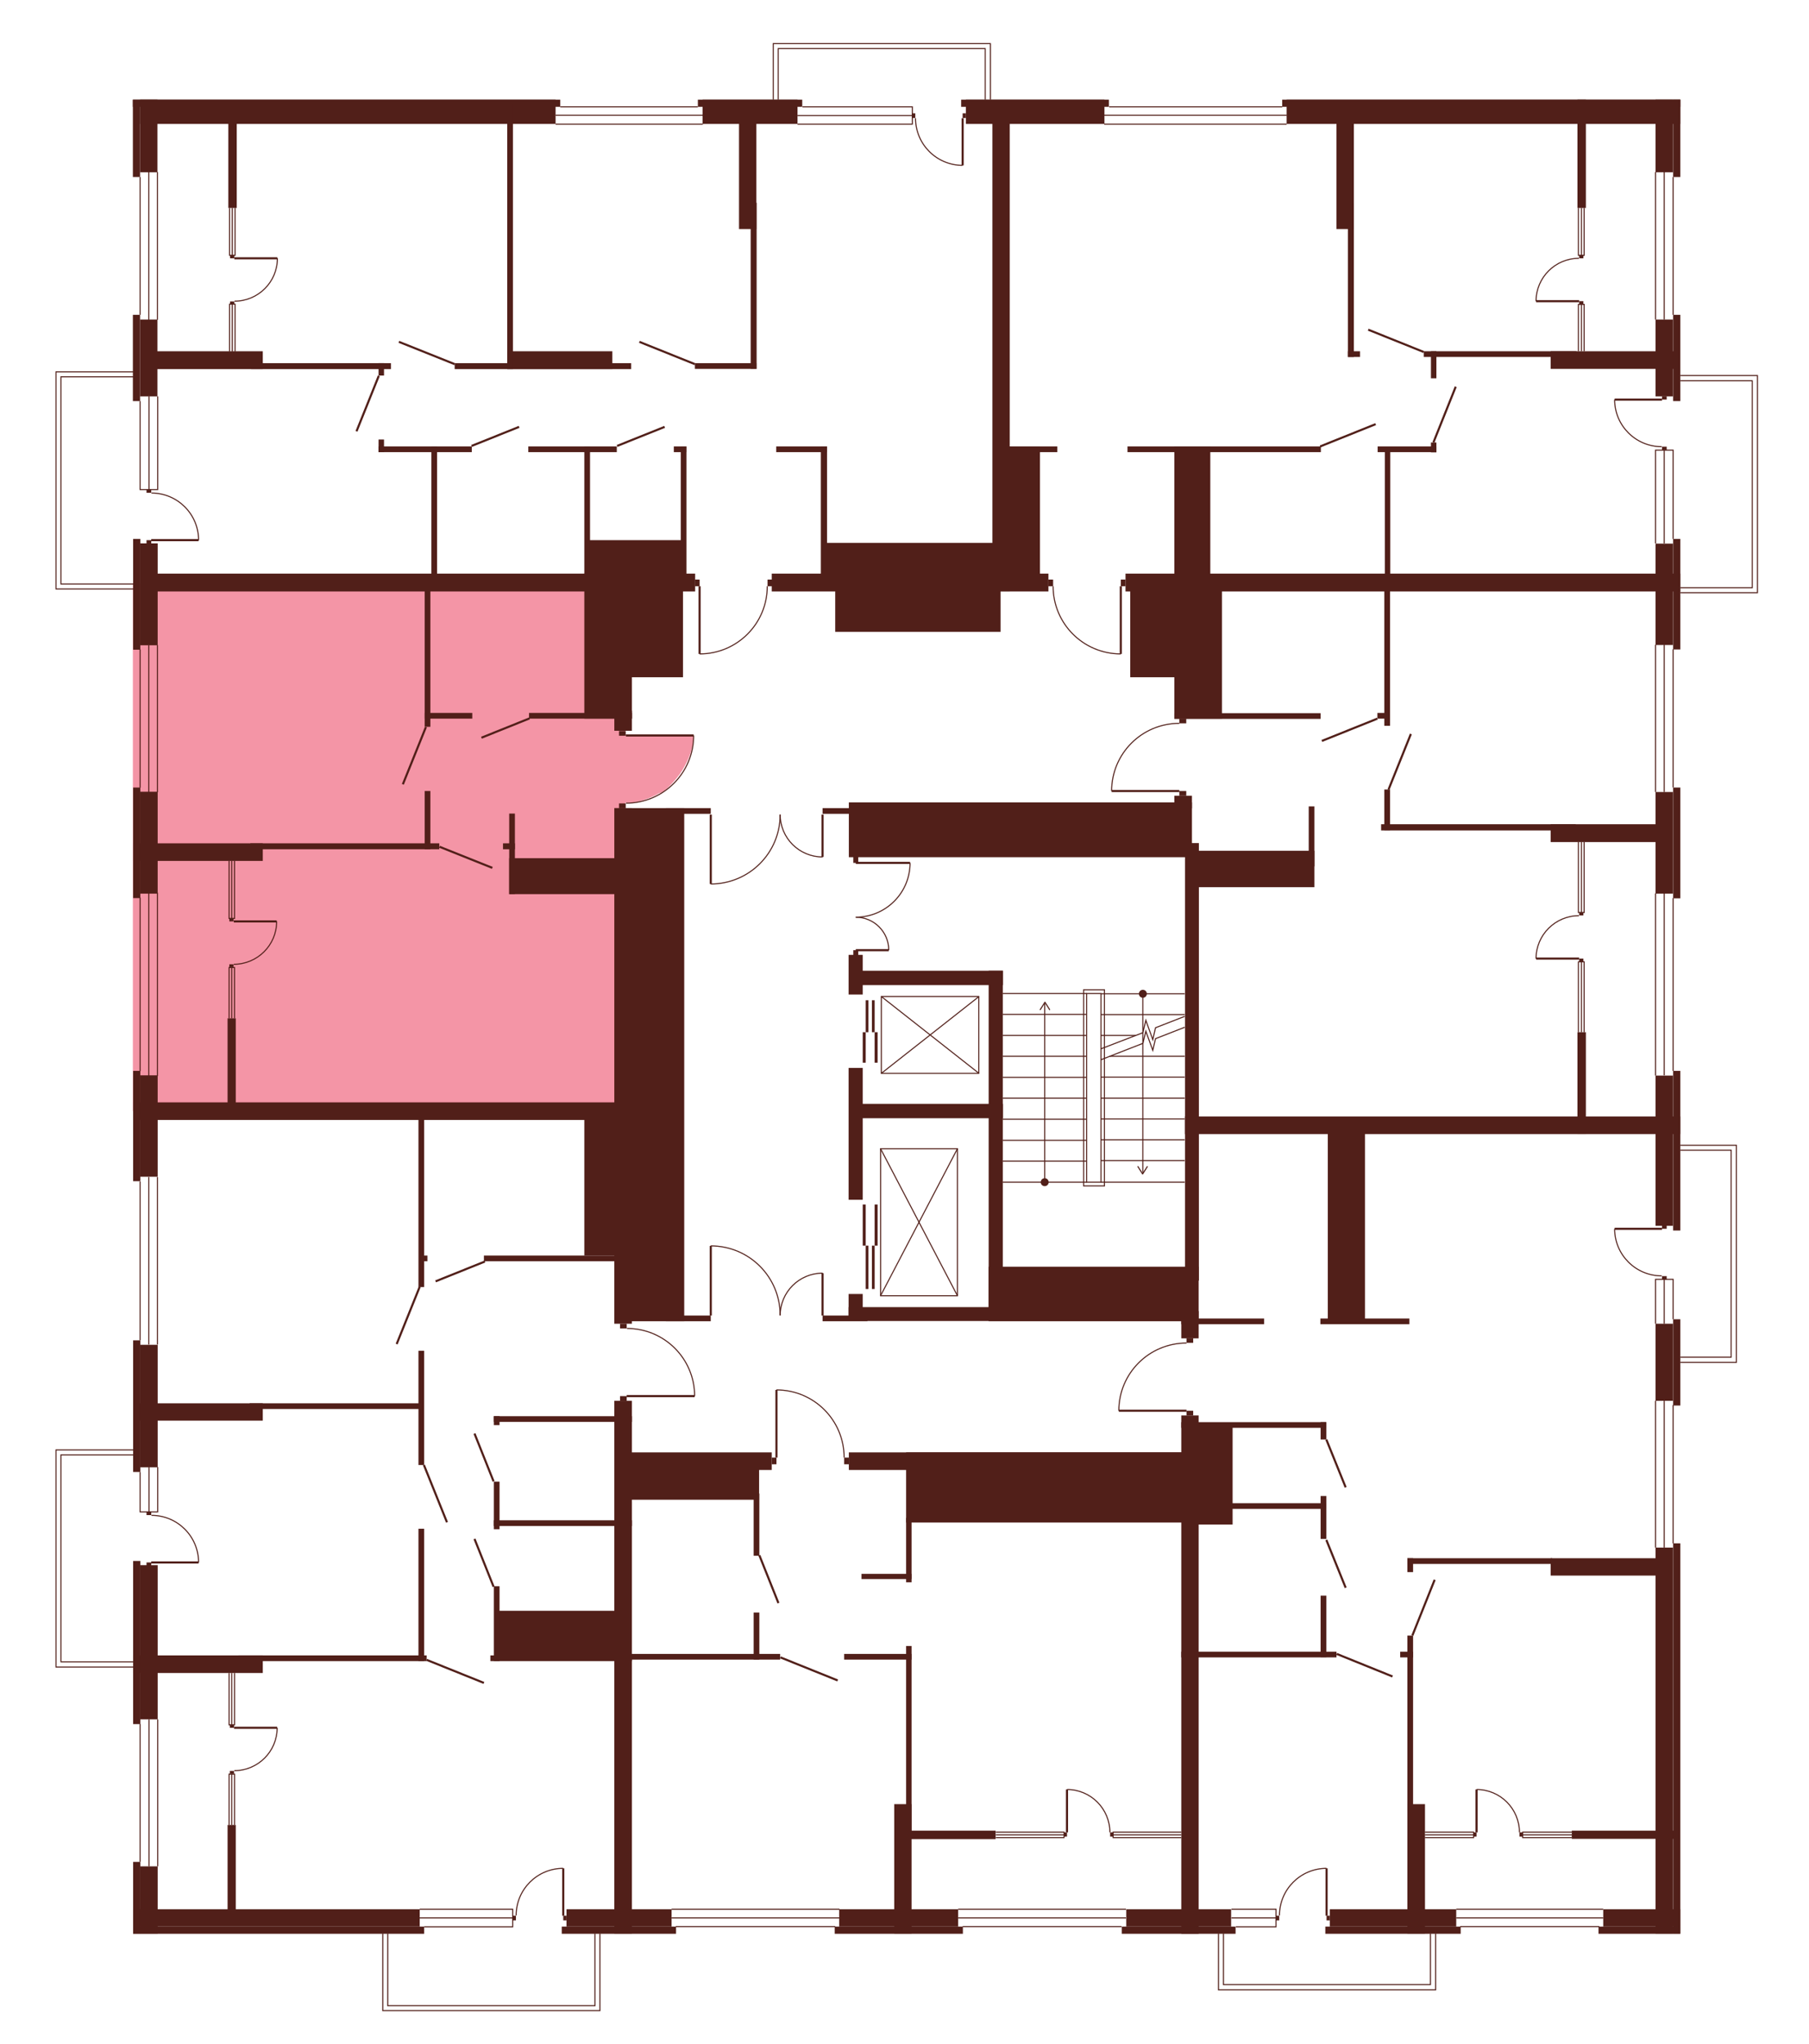 <?xml version="1.0" encoding="utf-8"?>
<!-- Generator: Adobe Illustrator 27.9.0, SVG Export Plug-In . SVG Version: 6.00 Build 0)  -->
<svg version="1.1" xmlns="http://www.w3.org/2000/svg" xmlns:xlink="http://www.w3.org/1999/xlink" x="0px" y="0px"
	 viewBox="0 0 729.7 824.7" style="enable-background:new 0 0 729.7 824.7;" xml:space="preserve">
<style type="text/css">
	.st0{display:none;fill:#F495A6;}
	.st1{fill:#F495A6;}
	.st2{fill:none;stroke:#511F19;stroke-width:0.85;stroke-miterlimit:10;}
	.st3{fill:none;stroke:#511F19;stroke-width:0.425;stroke-miterlimit:10;}
	.st4{fill:#511F19;}
</style>
<g id="Layer_4">
	<path id="_x33_А6" class="st0" d="M271.7,235.3H53.6V40.2h349.8v193.6h-92.1l-1.9,2.5l-0.1,2.1c0,0,0,5.5-4.3,12.7
		c-4.3,7.2-10.3,9.3-10.3,9.3s-4.1,3-12.7,3.1v-26.8v-3.3L271.7,235.3z"/>
	<path id="_x32_A6" class="st0" d="M404.1,235.9l-0.7-195.7h274.4V235H455.6l-3.7-1.5l-0.1,5.3l0.1,24.8c0,0-6.5-0.1-10.3-2
		c0,0-5.9-2.7-7.6-4.7c0,0-3.5-3.3-4.5-4.7s-2.8-4.8-2.8-4.8s-2.9-8.1-2.2-11.1L404.1,235.9z"/>
	<path id="_x31_А6" class="st0" d="M475.4,291.5l-1.9-55.9h204.1v218.7H481.5v-111h-5.7l-0.4-24.5h-27.3c0,0-0.8-7.9,5.3-16.2
		s12.6-9.4,12.6-9.4S472.4,291.2,475.4,291.5z"/>
	<path id="_x32_Б6" class="st0" d="M478.4,541.4l0-30.2h2.4v-56.9h197V780H480V572.8h-1.7v-4H451c0,0,0-9.1,5.4-16.4
		c5.3-7.3,11.2-8.5,11.2-8.5S474.3,541.1,478.4,541.4z"/>
	<path id="_x31_Б6" class="st0" d="M340.3,587.7l138.1-1.8V780H251.3V585.8l61.2,1.9l0.4-27.3c0,0,7.8,0,14.6,4.2s9.2,9.9,9.2,9.9
		S338.9,575.3,340.3,587.7z"/>
	<path id="_x32_В6" class="st0" d="M252.6,562.9l2.2,217.1H53.6V448.2h201.2l-2.2,87.4c0,0,10.4-0.6,18.4,7.2
		c8,7.8,8.1,14.6,8.1,14.6l0.7,5.5H252.6z"/>
	<path id="_x31_В6" class="st1" d="M252.2,323.8l-0.1,124.4H53.6V235.3h197.2l1.4,61.1h27.3c0,0,1.3,6.2-5.3,15.9
		c0,0-5.5,7.4-8.4,7.7C265.9,320.1,258.1,324.4,252.2,323.8z"/>
	<polygon class="st0" points="56.6,237.6 22.8,237.6 22.8,150 58.4,150 	"/>
	<polygon class="st0" points="311.7,43.1 311.7,17.5 399.3,17.5 399.3,45.1 	"/>
	<polygon class="st0" points="670.1,151.5 708.9,151.5 708.9,239.1 666.2,238.8 	"/>
	<polygon class="st0" points="661.3,462 700,462 700,549.6 657.3,549.3 	"/>
	<polygon class="st0" points="579.3,774.7 579.3,802.7 491.7,802.7 491.7,772.7 	"/>
	<polygon class="st0" points="242,779 242,811.5 154.4,811.5 154.4,777.3 	"/>
	<polygon class="st0" points="55,672.5 22.6,672.5 22.6,584.9 59,584.9 	"/>
</g>
<g id="СТЕНЫ">
	<g>
		<g>
			<line class="st2" x1="345.2" y1="348.1" x2="367.1" y2="348.1"/>
			<path class="st3" d="M367.1,348.1c0,12.1-9.8,21.9-21.9,21.9"/>
		</g>
		<g>
			<line class="st2" x1="345.2" y1="383.3" x2="358.5" y2="383.3"/>
			<path class="st3" d="M358.5,383.3c0-7.4-6-13.3-13.3-13.3"/>
		</g>
	</g>
	<rect x="344.2" y="383.3" class="st4" width="2" height="2.6"/>
	<rect x="344.2" y="345.5" class="st4" width="2" height="2.6"/>
	<g>
		<line class="st3" x1="438.3" y1="400.8" x2="404.5" y2="400.8"/>
		<line class="st3" x1="438.3" y1="468.4" x2="404.5" y2="468.4"/>
		<line class="st3" x1="438.3" y1="476.9" x2="404.5" y2="476.9"/>
		<line class="st3" x1="438.3" y1="460" x2="404.5" y2="460"/>
		<line class="st3" x1="438.3" y1="451.5" x2="404.5" y2="451.5"/>
		<line class="st3" x1="438.3" y1="443" x2="404.5" y2="443"/>
		<line class="st3" x1="438.3" y1="434.6" x2="404.5" y2="434.6"/>
		<line class="st3" x1="438.3" y1="426.1" x2="404.5" y2="426.1"/>
		<line class="st3" x1="438.3" y1="417.7" x2="404.5" y2="417.7"/>
		<line class="st3" x1="438.3" y1="409.2" x2="404.5" y2="409.2"/>
		<g>
			<g>
				<line class="st3" x1="421.4" y1="476.9" x2="421.4" y2="404.7"/>
				<g>
					<path class="st4" d="M423,476.9c0,0.9-0.7,1.6-1.6,1.6s-1.6-0.7-1.6-1.6c0-0.9,0.7-1.6,1.6-1.6S423,476,423,476.9z"/>
				</g>
				<g>
					<path class="st4" d="M423.5,407.5c-0.1,0.1-0.2,0-0.3-0.1l-1.7-2.7l-1.7,2.7c-0.1,0.1-0.2,0.1-0.3,0.1
						c-0.1-0.1-0.1-0.2-0.1-0.3l1.9-3c0-0.1,0.1-0.1,0.2-0.1c0.1,0,0.1,0,0.2,0.1l1.9,3c0,0,0,0.1,0,0.1
						C423.5,407.4,423.5,407.5,423.5,407.5z"/>
				</g>
			</g>
		</g>
	</g>
	<polyline class="st3" points="477.9,414.4 466.1,419 465,423.7 462.2,416 461,420.9 444.1,427.5 	"/>
	<polyline class="st3" points="477.9,410 466.1,414.6 465,419.4 462.2,411.6 461,416.6 444.1,423.1 	"/>
	<line class="st3" x1="444.1" y1="468.2" x2="477.9" y2="468.2"/>
	<line class="st3" x1="444.1" y1="476.9" x2="477.9" y2="476.9"/>
	<line class="st3" x1="477.9" y1="459.8" x2="444.1" y2="459.8"/>
	<line class="st3" x1="477.9" y1="451.4" x2="444.1" y2="451.4"/>
	<line class="st3" x1="477.9" y1="443" x2="444.1" y2="443"/>
	<line class="st3" x1="477.9" y1="434.5" x2="444.1" y2="434.5"/>
	<line class="st3" x1="477.9" y1="400.9" x2="444.1" y2="400.9"/>
	<line class="st3" x1="477.9" y1="409.3" x2="444.1" y2="409.3"/>
	<line class="st3" x1="477.9" y1="426.1" x2="447.6" y2="426.1"/>
	<line class="st3" x1="458.1" y1="417.7" x2="444.1" y2="417.7"/>
	<g>
		<g>
			<line class="st3" x1="461" y1="400.9" x2="461" y2="473.2"/>
			<g>
				<path class="st4" d="M459.4,400.9c0-0.9,0.7-1.6,1.6-1.6c0.9,0,1.6,0.7,1.6,1.6c0,0.9-0.7,1.6-1.6,1.6
					C460.1,402.5,459.4,401.8,459.4,400.9z"/>
			</g>
			<g>
				<path class="st4" d="M458.9,470.4c0.1-0.1,0.2,0,0.3,0.1l1.7,2.7l1.7-2.7c0.1-0.1,0.2-0.1,0.3-0.1c0.1,0.1,0.1,0.2,0.1,0.3
					l-1.9,3c0,0.1-0.1,0.1-0.2,0.1c-0.1,0-0.1,0-0.2-0.1l-1.9-3c0,0,0-0.1,0-0.1C458.9,470.5,458.9,470.4,458.9,470.4z"/>
			</g>
		</g>
	</g>
	<g>
		<rect x="355.2" y="463.4" class="st3" width="31" height="59.3"/>
		<line class="st3" x1="355.2" y1="463.4" x2="386.2" y2="522.7"/>
		<line class="st3" x1="386.2" y1="463.4" x2="355.2" y2="522.7"/>
	</g>
	<g>
		<rect x="355.5" y="402" class="st3" width="39.3" height="31"/>
		<line class="st3" x1="355.5" y1="433" x2="394.9" y2="402"/>
		<line class="st3" x1="355.5" y1="402" x2="394.9" y2="433"/>
	</g>
	<g>
		<rect x="348" y="416.4" class="st4" width="1.2" height="12.3"/>
		<rect x="349.2" y="403.5" class="st4" width="1.1" height="12.9"/>
		<rect x="352.8" y="416.4" class="st4" width="1.2" height="12.3"/>
		<rect x="351.7" y="403.5" class="st4" width="1.1" height="12.9"/>
	</g>
	<g>
		<rect x="348" y="485.9" class="st4" width="1.2" height="16.6"/>
		<rect x="349.2" y="502.5" class="st4" width="1.1" height="17.5"/>
		<rect x="352.8" y="485.9" class="st4" width="1.2" height="16.6"/>
		<rect x="351.7" y="502.5" class="st4" width="1.1" height="17.5"/>
	</g>
	<rect x="438.3" y="400.8" class="st3" width="5.8" height="76.1"/>
	<rect x="437.1" y="399.3" class="st3" width="8.4" height="79.1"/>
	<rect x="56.5" y="40.2" class="st4" width="167.6" height="9.8"/>
	<rect x="283.4" y="40.2" class="st4" width="38.3" height="9.8"/>
	<rect x="389.6" y="40.2" class="st4" width="55.9" height="9.8"/>
	<rect x="519" y="40.2" class="st4" width="158.8" height="9.8"/>
	<rect x="56.5" y="40.2" class="st4" width="7" height="29.3"/>
	<rect x="53.6" y="40.2" class="st4" width="2.9" height="31.2"/>
	<rect x="56.5" y="128.9" class="st4" width="7" height="31"/>
	<rect x="53.6" y="127" class="st4" width="2.9" height="34.8"/>
	<rect x="667.8" y="40.2" class="st4" width="7" height="29.3"/>
	<rect x="674.9" y="40.2" class="st4" width="2.9" height="31.2"/>
	<rect x="667.8" y="128.9" class="st4" width="7" height="31"/>
	<rect x="674.9" y="127" class="st4" width="2.9" height="34.8"/>
	<rect x="667.8" y="219.3" class="st4" width="7" height="40.9"/>
	<rect x="674.9" y="217.4" class="st4" width="2.9" height="44.6"/>
	<rect x="667.8" y="433.9" class="st4" width="7" height="60.6"/>
	<rect x="674.9" y="432" class="st4" width="2.9" height="64.4"/>
	<rect x="667.8" y="534" class="st4" width="7" height="31.1"/>
	<rect x="674.9" y="532.2" class="st4" width="2.9" height="34.8"/>
	<rect x="667.8" y="624.3" class="st4" width="7" height="155.7"/>
	<rect x="674.9" y="622.6" class="st4" width="2.9" height="157.4"/>
	<rect x="667.8" y="319.5" class="st4" width="7" height="41"/>
	<rect x="674.9" y="317.7" class="st4" width="2.9" height="44.7"/>
	<rect x="53.6" y="40.2" class="st4" width="172.4" height="2.9"/>
	<rect x="281.5" y="40.2" class="st4" width="42.1" height="2.9"/>
	<rect x="387.7" y="40.2" class="st4" width="59.6" height="2.9"/>
	<rect x="517.2" y="40.2" class="st4" width="160.6" height="2.9"/>
	<rect x="646.7" y="770.2" class="st4" width="31.1" height="7"/>
	<rect x="536.4" y="770.2" class="st4" width="51" height="7"/>
	<rect x="644.8" y="777.2" class="st4" width="33" height="2.9"/>
	<rect x="534.6" y="777.2" class="st4" width="54.6" height="2.9"/>
	<rect x="454.3" y="770.2" class="st4" width="42.3" height="7"/>
	<rect x="452.5" y="777.2" class="st4" width="45.9" height="2.9"/>
	<rect x="338.5" y="770.2" class="st4" width="48" height="7"/>
	<rect x="336.7" y="777.2" class="st4" width="51.7" height="2.9"/>
	<rect x="228.5" y="770.2" class="st4" width="42.4" height="7"/>
	<rect x="226.6" y="777.2" class="st4" width="46.1" height="2.9"/>
	<rect x="53.7" y="770.2" class="st4" width="115.6" height="7"/>
	<rect x="53.7" y="777.2" class="st4" width="117.4" height="2.9"/>
	<rect x="56.5" y="752.9" class="st4" width="7.1" height="27.1"/>
	<rect x="53.7" y="751.1" class="st4" width="2.9" height="28.9"/>
	<rect x="56.5" y="631.4" class="st4" width="7.1" height="62.2"/>
	<rect x="53.7" y="629.7" class="st4" width="2.9" height="65.8"/>
	<rect x="56.5" y="433.8" class="st4" width="7.1" height="40.9"/>
	<rect x="53.7" y="432" class="st4" width="2.9" height="44.5"/>
	<rect x="56.5" y="319.4" class="st4" width="7.1" height="41.1"/>
	<rect x="53.7" y="317.7" class="st4" width="2.9" height="44.6"/>
	<rect x="56.5" y="219.2" class="st4" width="7.1" height="41.1"/>
	<rect x="53.7" y="217.4" class="st4" width="2.9" height="44.7"/>
	<rect x="56.5" y="542.5" class="st4" width="7.1" height="49.4"/>
	<rect x="53.7" y="540.7" class="st4" width="2.9" height="53.1"/>
	<rect x="59.8" y="141.7" class="st4" width="46.2" height="7.2"/>
	<rect x="59.8" y="231.4" class="st4" width="220.6" height="7.2"/>
	<rect x="311.3" y="231.4" class="st4" width="111.6" height="7.2"/>
	<rect x="454" y="231.4" class="st4" width="223.8" height="7.2"/>
	<rect x="101.3" y="146.5" class="st4" width="56.4" height="2.4"/>
	<rect x="183.4" y="146.5" class="st4" width="71.2" height="2.4"/>
	<rect x="204.6" y="141.7" class="st4" width="42.4" height="7.2"/>
	<rect x="204.6" y="41.7" class="st4" width="2.3" height="107.2"/>
	<rect x="298.1" y="47.7" class="st4" width="7" height="44.7"/>
	<rect x="400.3" y="47.7" class="st4" width="7" height="190.8"/>
	<rect x="302.8" y="81.8" class="st4" width="2.4" height="67"/>
	<rect x="539.1" y="47.7" class="st4" width="7" height="44.7"/>
	<rect x="543.7" y="81.8" class="st4" width="2.4" height="62.2"/>
	<rect x="280.3" y="146.5" class="st4" width="24.8" height="2.3"/>
	<rect x="543.7" y="141.7" class="st4" width="4.9" height="2.3"/>
	<rect x="574.3" y="141.7" class="st4" width="61.6" height="2.3"/>
	<rect x="577.2" y="141.7" class="st4" width="2.2" height="10.9"/>
	<rect x="625.5" y="141.7" class="st4" width="50" height="7.1"/>
	<rect x="636.3" y="40.2" class="st4" width="3.4" height="43.7"/>
	<rect x="152.7" y="146.5" class="st4" width="2.2" height="5"/>
	<rect x="274.6" y="180.1" class="st4" width="2.3" height="53.1"/>
	<rect x="174" y="180.1" class="st4" width="2.3" height="53.1"/>
	<rect x="171.3" y="231.5" class="st4" width="2.3" height="61.7"/>
	<rect x="171.3" y="319.1" class="st4" width="2.3" height="23.5"/>
	<rect x="91.8" y="410.8" class="st4" width="3.3" height="34.7"/>
	<rect x="91.8" y="736.2" class="st4" width="3.3" height="34.7"/>
	<rect x="168.8" y="450.3" class="st4" width="2.3" height="68.9"/>
	<rect x="168.8" y="544.9" class="st4" width="2.3" height="46.1"/>
	<rect x="168.8" y="616.7" class="st4" width="2.3" height="53.4"/>
	<rect x="205.4" y="328.2" class="st4" width="2.3" height="32.5"/>
	<rect x="235.7" y="180.1" class="st4" width="2.3" height="53.1"/>
	<rect x="331.1" y="180.1" class="st4" width="2.5" height="53.1"/>
	<rect x="152.7" y="177.3" class="st4" width="2.2" height="5.1"/>
	<rect x="152.7" y="180.1" class="st4" width="37.6" height="2.3"/>
	<rect x="213.1" y="180.1" class="st4" width="35.7" height="2.3"/>
	<rect x="271.8" y="180.1" class="st4" width="5" height="2.3"/>
	<rect x="236.8" y="217.9" class="st4" width="38.9" height="16.8"/>
	<rect x="313.1" y="180.1" class="st4" width="20.5" height="2.3"/>
	<rect x="406" y="180.1" class="st4" width="20.5" height="2.3"/>
	<rect x="454.8" y="180.1" class="st4" width="78" height="2.3"/>
	<rect x="555.7" y="180.1" class="st4" width="23.7" height="2.3"/>
	<rect x="332.3" y="219" class="st4" width="71.5" height="15.3"/>
	<rect x="403.7" y="180.1" class="st4" width="15.8" height="54.9"/>
	<rect x="473.7" y="180.1" class="st4" width="14.5" height="54.9"/>
	<rect x="577.2" y="178.5" class="st4" width="2.2" height="4"/>
	<rect x="558.6" y="182" class="st4" width="2.2" height="52.6"/>
	<rect x="171.3" y="287.6" class="st4" width="19.2" height="2.3"/>
	<rect x="213.4" y="287.6" class="st4" width="41.5" height="2.3"/>
	<rect x="235.7" y="231.4" class="st4" width="19.2" height="58.5"/>
	<rect x="254" y="237" class="st4" width="21.5" height="36.2"/>
	<rect x="455.9" y="237" class="st4" width="21.5" height="36.2"/>
	<rect x="336.9" y="236.7" class="st4" width="66.7" height="18.2"/>
	<rect x="473.7" y="237" class="st4" width="19.2" height="52.9"/>
	<rect x="473.7" y="287.7" class="st4" width="59" height="2.3"/>
	<rect x="558.4" y="237.7" class="st4" width="2.3" height="55.1"/>
	<rect x="558.4" y="318.5" class="st4" width="2.3" height="16.4"/>
	<rect x="527.9" y="325.3" class="st4" width="2.3" height="24.2"/>
	<rect x="342.3" y="385.2" class="st4" width="5.7" height="16"/>
	<rect x="342.3" y="527.3" class="st4" width="62.2" height="5.6"/>
	<rect x="342.3" y="522" class="st4" width="5.7" height="10.9"/>
	<rect x="342.3" y="430.8" class="st4" width="5.7" height="53.2"/>
	<rect x="398.8" y="391.6" class="st4" width="5.7" height="141.3"/>
	<rect x="344" y="391.6" class="st4" width="60.6" height="5.8"/>
	<rect x="344" y="445.3" class="st4" width="60.6" height="5.8"/>
	<rect x="555.6" y="287.6" class="st4" width="5" height="2.3"/>
	<rect x="557.1" y="332.5" class="st4" width="78.5" height="2.5"/>
	<rect x="625.5" y="332.5" class="st4" width="44.3" height="7.2"/>
	<rect x="101" y="340.2" class="st4" width="76.2" height="2.4"/>
	<rect x="202.9" y="340.2" class="st4" width="4.8" height="2.4"/>
	<rect x="205.4" y="346.2" class="st4" width="49.5" height="14.5"/>
	<rect x="53.7" y="340.2" class="st4" width="52.3" height="7.1"/>
	<rect x="247.8" y="286.7" class="st4" width="7.1" height="8.1"/>
	<rect x="247.8" y="326" class="st4" width="28.2" height="207"/>
	<rect x="247.8" y="326" class="st4" width="7.1" height="208"/>
	<rect x="247.8" y="565.1" class="st4" width="7.1" height="214.9"/>
	<rect x="268.6" y="530.7" class="st4" width="18.1" height="2.3"/>
	<rect x="252.6" y="590.7" class="st4" width="53.6" height="14.3"/>
	<rect x="253.7" y="585.9" class="st4" width="57.6" height="7.1"/>
	<rect x="342.4" y="585.9" class="st4" width="138.5" height="7.1"/>
	<rect x="331.8" y="530.7" class="st4" width="18.1" height="2.3"/>
	<rect x="476.5" y="531.9" class="st4" width="33.4" height="2.3"/>
	<rect x="476.5" y="573.7" class="st4" width="58.4" height="2.3"/>
	<rect x="476.5" y="606.4" class="st4" width="58.4" height="2.3"/>
	<rect x="567.7" y="628.6" class="st4" width="58.4" height="2.3"/>
	<rect x="476.5" y="666.3" class="st4" width="62.6" height="2.3"/>
	<rect x="564.8" y="666.3" class="st4" width="5.2" height="2.3"/>
	<rect x="532.6" y="531.9" class="st4" width="35.9" height="2.3"/>
	<rect x="268.6" y="326" class="st4" width="18.1" height="2.3"/>
	<rect x="331.8" y="326" class="st4" width="18.1" height="2.3"/>
	<rect x="342.4" y="323.7" class="st4" width="138.4" height="22.1"/>
	<rect x="473.7" y="321" class="st4" width="7.1" height="5.1"/>
	<rect x="478" y="340.1" class="st4" width="5.6" height="176.5"/>
	<rect x="481.1" y="343.2" class="st4" width="49.1" height="14.7"/>
	<rect x="398.8" y="511" class="st4" width="84.7" height="22"/>
	<rect x="476.5" y="528.9" class="st4" width="7" height="11"/>
	<rect x="476.5" y="571" class="st4" width="7" height="209.1"/>
	<rect x="535.6" y="453.3" class="st4" width="15" height="79.8"/>
	<rect x="478" y="450.4" class="st4" width="199.8" height="7.1"/>
	<rect x="636.3" y="416.4" class="st4" width="3.4" height="41"/>
	<rect x="53.7" y="444.7" class="st4" width="220.1" height="7.1"/>
	<rect x="169.5" y="506.5" class="st4" width="2.9" height="2.3"/>
	<rect x="199.2" y="571.3" class="st4" width="2.3" height="3.6"/>
	<rect x="199.2" y="597.7" class="st4" width="2.3" height="19.2"/>
	<rect x="199.2" y="639.9" class="st4" width="2.3" height="30.2"/>
	<rect x="100.7" y="566.1" class="st4" width="70.3" height="2.3"/>
	<rect x="195.2" y="506.5" class="st4" width="68.5" height="2.3"/>
	<rect x="199.2" y="571.3" class="st4" width="55.7" height="2.3"/>
	<rect x="199.2" y="613.3" class="st4" width="55.7" height="2.3"/>
	<rect x="197.8" y="667.8" class="st4" width="57.1" height="2.3"/>
	<rect x="235.7" y="449.5" class="st4" width="19.6" height="57"/>
	<rect x="55.9" y="566.1" class="st4" width="50.1" height="7"/>
	<rect x="96.2" y="667.8" class="st4" width="75.9" height="2.3"/>
	<rect x="53.7" y="667.8" class="st4" width="52.3" height="7.1"/>
	<rect x="200.4" y="649.8" class="st4" width="50.2" height="18.8"/>
	<rect x="365.5" y="585.9" class="st4" width="118.1" height="28.3"/>
	<rect x="304" y="602.5" class="st4" width="2.3" height="25.1"/>
	<rect x="304" y="650.5" class="st4" width="2.3" height="19"/>
	<rect x="252.6" y="667.2" class="st4" width="62.1" height="2.3"/>
	<rect x="340.5" y="667.2" class="st4" width="27.2" height="2.3"/>
	<rect x="347.5" y="634.9" class="st4" width="20.2" height="2.1"/>
	<rect x="365.5" y="612.3" class="st4" width="2.2" height="26"/>
	<rect x="365.5" y="664" class="st4" width="2.2" height="76.2"/>
	<rect x="360.7" y="727.8" class="st4" width="7" height="52.2"/>
	<rect x="360.9" y="738.5" class="st4" width="40.7" height="3.4"/>
	<rect x="532.7" y="573.7" class="st4" width="2.3" height="7"/>
	<rect x="532.7" y="603.5" class="st4" width="2.3" height="17.3"/>
	<rect x="567.7" y="628.6" class="st4" width="2.3" height="5.6"/>
	<rect x="567.7" y="659.8" class="st4" width="2.3" height="70.9"/>
	<rect x="532.7" y="643.7" class="st4" width="2.3" height="24.8"/>
	<rect x="481.6" y="574.5" class="st4" width="15.6" height="40.5"/>
	<rect x="567.7" y="727.8" class="st4" width="7.1" height="52.2"/>
	<rect x="625.5" y="628.6" class="st4" width="47.5" height="7"/>
	<rect x="634" y="738.5" class="st4" width="41.6" height="3.3"/>
	<line class="st3" x1="56.5" y1="127" x2="56.5" y2="71.4"/>
	<line class="st3" x1="63.5" y1="129" x2="63.5" y2="69.4"/>
	<line class="st3" x1="60" y1="129" x2="60" y2="69.4"/>
	<line class="st3" x1="56.5" y1="317.8" x2="56.5" y2="262"/>
	<line class="st3" x1="63.5" y1="319.6" x2="63.5" y2="260.2"/>
	<line class="st3" x1="60" y1="319.6" x2="60" y2="260.2"/>
	<line class="st3" x1="56.5" y1="432.1" x2="56.5" y2="362.1"/>
	<line class="st3" x1="63.5" y1="434.1" x2="63.5" y2="360.1"/>
	<line class="st3" x1="60" y1="434.1" x2="60" y2="360.1"/>
	<line class="st3" x1="56.5" y1="540.7" x2="56.5" y2="476.6"/>
	<line class="st3" x1="63.5" y1="542.4" x2="63.5" y2="474.8"/>
	<line class="st3" x1="60" y1="542.4" x2="60" y2="474.8"/>
	<polyline class="st3" points="56.5,161.8 56.5,197.5 63.6,197.5 63.6,159.9 	"/>
	<line class="st3" x1="60.1" y1="197.5" x2="60.1" y2="159.9"/>
	<polyline class="st3" points="92.6,83.9 92.6,103 94.8,103 94.8,83.9 	"/>
	<line class="st3" x1="93.7" y1="103" x2="93.7" y2="83.9"/>
	<polyline class="st3" points="92.6,141.8 92.6,122.7 94.8,122.7 94.8,141.8 	"/>
	<line class="st3" x1="93.7" y1="122.7" x2="93.7" y2="141.8"/>
	<polyline class="st3" points="92.4,347.3 92.4,370.5 94.6,370.5 94.6,347.3 	"/>
	<line class="st3" x1="93.5" y1="370.5" x2="93.5" y2="347.3"/>
	<polyline class="st3" points="92.4,410.8 92.4,390.3 94.6,390.3 94.6,410.8 	"/>
	<line class="st3" x1="93.5" y1="390.3" x2="93.5" y2="410.8"/>
	<polyline class="st3" points="92.4,674.9 92.4,695.8 94.6,695.8 94.6,674.9 	"/>
	<line class="st3" x1="93.5" y1="695.8" x2="93.5" y2="674.9"/>
	<polyline class="st3" points="92.4,736.2 92.4,715.7 94.6,715.7 94.6,736.2 	"/>
	<line class="st3" x1="93.5" y1="715.7" x2="93.5" y2="736.2"/>
	<polyline class="st3" points="636.7,339.6 636.7,368.1 639,368.1 639,339.6 	"/>
	<line class="st3" x1="637.9" y1="368.1" x2="637.9" y2="339.6"/>
	<polyline class="st3" points="636.7,416.4 636.7,388 639,388 639,416.4 	"/>
	<line class="st3" x1="637.9" y1="388" x2="637.9" y2="416.4"/>
	<polyline class="st3" points="636.7,83.9 636.7,103 639,103 639,83.9 	"/>
	<line class="st3" x1="637.9" y1="103" x2="637.9" y2="83.9"/>
	<polyline class="st3" points="636.7,141.7 636.7,122.8 639,122.8 639,141.7 	"/>
	<line class="st3" x1="637.9" y1="122.8" x2="637.9" y2="141.7"/>
	<polyline class="st3" points="401.7,741.3 429.2,741.3 429.2,739.1 401.7,739.1 	"/>
	<line class="st3" x1="429.2" y1="740.2" x2="401.7" y2="740.2"/>
	<polyline class="st3" points="476.5,741.3 449,741.3 449,739.1 476.5,739.1 	"/>
	<line class="st3" x1="449" y1="740.2" x2="476.5" y2="740.2"/>
	<polyline class="st3" points="574.8,741.3 594.4,741.3 594.4,739.1 574.8,739.1 	"/>
	<line class="st3" x1="594.4" y1="740.2" x2="574.8" y2="740.2"/>
	<polyline class="st3" points="634,741.3 614.2,741.3 614.2,739.1 634,739.1 	"/>
	<line class="st3" x1="614.2" y1="740.2" x2="634" y2="740.2"/>
	<polyline class="st3" points="56.5,593.8 56.5,609.9 63.6,609.9 63.6,591.8 	"/>
	<line class="st3" x1="60.1" y1="609.9" x2="60.1" y2="591.8"/>
	<line class="st3" x1="56.5" y1="695.4" x2="56.5" y2="751.1"/>
	<line class="st3" x1="63.6" y1="693.6" x2="63.6" y2="752.9"/>
	<line class="st3" x1="60.1" y1="752.9" x2="60.1" y2="693.6"/>
	<rect x="92.1" y="41.3" class="st4" width="3.4" height="42.6"/>
	<line class="st3" x1="386.5" y1="770.2" x2="454.2" y2="770.2"/>
	<line class="st3" x1="386.5" y1="773.7" x2="454.2" y2="773.7"/>
	<line class="st3" x1="388.3" y1="777.2" x2="452.4" y2="777.2"/>
	<line class="st3" x1="338.6" y1="770.2" x2="270.9" y2="770.2"/>
	<line class="st3" x1="338.6" y1="773.7" x2="270.9" y2="773.7"/>
	<line class="st3" x1="336.9" y1="777.2" x2="272.6" y2="777.2"/>
	<line class="st3" x1="587.4" y1="770.2" x2="646.7" y2="770.2"/>
	<line class="st3" x1="587.4" y1="773.7" x2="646.7" y2="773.7"/>
	<line class="st3" x1="589" y1="777.2" x2="645.1" y2="777.2"/>
	<line class="st3" x1="674.9" y1="432" x2="674.9" y2="362.3"/>
	<line class="st3" x1="667.8" y1="360.4" x2="667.8" y2="433.9"/>
	<line class="st3" x1="671.3" y1="433.8" x2="671.3" y2="360.4"/>
	<line class="st3" x1="674.9" y1="261.9" x2="674.9" y2="317.7"/>
	<line class="st3" x1="667.8" y1="319.5" x2="667.8" y2="260.1"/>
	<line class="st3" x1="671.3" y1="260.1" x2="671.3" y2="319.5"/>
	<line class="st3" x1="674.9" y1="127" x2="674.9" y2="71.4"/>
	<line class="st3" x1="667.8" y1="69.4" x2="667.8" y2="128.9"/>
	<line class="st3" x1="671.3" y1="128.9" x2="671.3" y2="69.4"/>
	<polyline class="st3" points="667.8,219.2 667.8,181.6 674.9,181.6 674.9,217.4 	"/>
	<line class="st3" x1="671.3" y1="219.2" x2="671.3" y2="181.6"/>
	<line class="st3" x1="281.5" y1="43.1" x2="226" y2="43.1"/>
	<line class="st3" x1="224.1" y1="50.1" x2="283.5" y2="50.1"/>
	<line class="st3" x1="283.5" y1="46.5" x2="224.1" y2="46.5"/>
	<line class="st3" x1="517.2" y1="43.1" x2="447.4" y2="43.1"/>
	<line class="st3" x1="445.4" y1="50.1" x2="519" y2="50.1"/>
	<line class="st3" x1="519" y1="46.5" x2="445.4" y2="46.5"/>
	<polyline class="st3" points="677.8,153.6 706.8,153.6 706.8,237.1 677.8,237.1 	"/>
	<polyline class="st3" points="677.8,239.1 708.9,239.1 708.9,151.5 677.8,151.5 	"/>
	<polyline class="st3" points="677.8,464 698.3,464 698.3,547.5 677.8,547.5 	"/>
	<polyline class="st3" points="677.8,549.6 700.4,549.6 700.4,462 677.8,462 	"/>
	<polyline class="st3" points="240,780 240,809.1 156.4,809.1 156.4,780 	"/>
	<polyline class="st3" points="154.4,780 154.4,811.1 242,811.1 242,780 	"/>
	<polyline class="st3" points="577,780 577,800.6 493.5,800.6 493.5,780 	"/>
	<polyline class="st3" points="491.5,780 491.5,802.7 579.1,802.7 579.1,780 	"/>
	<polyline class="st3" points="53.7,670.4 24.6,670.4 24.6,586.9 53.7,586.9 	"/>
	<polyline class="st3" points="53.7,584.9 22.6,584.9 22.6,672.5 53.7,672.5 	"/>
	<polyline class="st3" points="53.7,235.6 24.6,235.6 24.6,152 53.7,152 	"/>
	<polyline class="st3" points="53.7,150 22.6,150 22.6,237.6 53.7,237.6 	"/>
	<g>
		<rect x="92.8" y="103" class="st4" width="1.7" height="1.2"/>
		<rect x="92.8" y="121.6" class="st4" width="1.7" height="1.2"/>
		<g>
			<line class="st2" x1="94.5" y1="104.2" x2="111.9" y2="104.2"/>
			<path class="st3" d="M111.9,104.2c0,9.6-7.8,17.3-17.3,17.3"/>
		</g>
	</g>
	<g>
		<rect x="92.5" y="370.5" class="st4" width="1.7" height="1.2"/>
		<rect x="92.5" y="389" class="st4" width="1.7" height="1.2"/>
		<g>
			<line class="st2" x1="94.3" y1="371.7" x2="111.6" y2="371.7"/>
			<path class="st3" d="M111.6,371.7c0,9.6-7.8,17.3-17.3,17.3"/>
		</g>
	</g>
	<g>
		<rect x="92.7" y="695.8" class="st4" width="1.7" height="1.2"/>
		<rect x="92.7" y="714.4" class="st4" width="1.7" height="1.2"/>
		<g>
			<line class="st2" x1="94.4" y1="697" x2="111.8" y2="697"/>
			<path class="st3" d="M111.8,697c0,9.6-7.8,17.3-17.3,17.3"/>
		</g>
	</g>
	<g>
		<rect x="429.2" y="739.2" class="st4" width="1.2" height="1.7"/>
		<rect x="447.8" y="739.2" class="st4" width="1.2" height="1.7"/>
		<g>
			<line class="st2" x1="430.4" y1="739.2" x2="430.4" y2="721.9"/>
			<path class="st3" d="M430.4,721.9c9.6,0,17.3,7.8,17.3,17.3"/>
		</g>
	</g>
	<g>
		<rect x="594.4" y="739.2" class="st4" width="1.2" height="1.7"/>
		<rect x="612.9" y="739.2" class="st4" width="1.2" height="1.7"/>
		<g>
			<line class="st2" x1="595.6" y1="739.2" x2="595.6" y2="721.9"/>
			<path class="st3" d="M595.6,721.9c9.6,0,17.3,7.8,17.3,17.3"/>
		</g>
	</g>
	<g>
		<rect x="637" y="386.7" class="st4" width="1.7" height="1.2"/>
		<rect x="637" y="368.1" class="st4" width="1.7" height="1.2"/>
		<g>
			<line class="st2" x1="637" y1="386.7" x2="619.6" y2="386.7"/>
			<path class="st3" d="M619.6,386.7c0-9.6,7.8-17.3,17.3-17.3"/>
		</g>
	</g>
	<g>
		<rect x="637" y="121.5" class="st4" width="1.7" height="1.2"/>
		<rect x="637" y="103" class="st4" width="1.7" height="1.2"/>
		<g>
			<line class="st2" x1="637" y1="121.5" x2="619.6" y2="121.5"/>
			<path class="st3" d="M619.6,121.5c0-9.6,7.8-17.3,17.3-17.3"/>
		</g>
	</g>
	<polyline class="st3" points="323.7,43.1 368,43.1 368,50.1 321.7,50.1 	"/>
	<line class="st3" x1="321.7" y1="46.6" x2="368" y2="46.6"/>
	<polyline class="st3" points="313.9,40.2 313.9,19.6 397.4,19.6 397.4,40.2 	"/>
	<polyline class="st3" points="399.5,40.2 399.5,17.6 311.9,17.6 311.9,40.2 	"/>
	<g>
		<rect x="388.3" y="45.7" class="st4" width="1.3" height="1.9"/>
		<rect x="367.9" y="45.7" class="st4" width="1.3" height="1.9"/>
		<g>
			<line class="st2" x1="388.3" y1="47.7" x2="388.3" y2="66.7"/>
			<path class="st3" d="M388.3,66.7c-10.5,0-19-8.5-19-19"/>
		</g>
	</g>
	<g>
		<rect x="280.3" y="233.8" class="st4" width="1.9" height="2.7"/>
		<rect x="309.6" y="233.8" class="st4" width="1.9" height="2.7"/>
		<g>
			<line class="st2" x1="282.2" y1="236.5" x2="282.2" y2="263.8"/>
			<path class="st3" d="M282.2,263.8c15.1,0,27.3-12.2,27.3-27.3"/>
		</g>
	</g>
	<g>
		<rect x="452.1" y="233.8" class="st4" width="1.9" height="2.7"/>
		<rect x="422.9" y="233.8" class="st4" width="1.9" height="2.7"/>
		<g>
			<line class="st2" x1="452.1" y1="236.5" x2="452.1" y2="263.8"/>
			<path class="st3" d="M452.1,263.8c-15.1,0-27.3-12.2-27.3-27.3"/>
		</g>
	</g>
	<g>
		<rect x="249.7" y="294.9" class="st4" width="2.7" height="1.9"/>
		<rect x="249.7" y="324.1" class="st4" width="2.7" height="1.9"/>
		<g>
			<line class="st2" x1="252.5" y1="296.7" x2="279.8" y2="296.7"/>
			<path class="st3" d="M279.8,296.7c0,15.1-12.2,27.3-27.3,27.3"/>
		</g>
	</g>
	<g>
		<rect x="250.1" y="563.2" class="st4" width="2.7" height="1.9"/>
		<rect x="250.1" y="534" class="st4" width="2.7" height="1.9"/>
		<g>
			<line class="st2" x1="252.8" y1="563.2" x2="280.2" y2="563.2"/>
			<path class="st3" d="M280.2,563.2c0-15.1-12.2-27.3-27.3-27.3"/>
		</g>
	</g>
	<g>
		<rect x="478.6" y="569.1" class="st4" width="2.7" height="1.9"/>
		<rect x="478.6" y="539.8" class="st4" width="2.7" height="1.9"/>
		<g>
			<line class="st2" x1="478.6" y1="569.1" x2="451.3" y2="569.1"/>
			<path class="st3" d="M451.3,569.1c0-15.1,12.2-27.3,27.3-27.3"/>
		</g>
	</g>
	<g>
		<rect x="311.3" y="588" class="st4" width="1.9" height="2.7"/>
		<rect x="340.5" y="588" class="st4" width="1.9" height="2.7"/>
		<g>
			<line class="st2" x1="313.2" y1="588" x2="313.2" y2="560.7"/>
			<path class="st3" d="M313.2,560.7c15.1,0,27.3,12.2,27.3,27.3"/>
		</g>
	</g>
	<g>
		<rect x="475.7" y="319.1" class="st4" width="2.8" height="1.9"/>
		<rect x="475.7" y="289.9" class="st4" width="2.8" height="1.9"/>
		<g>
			<line class="st2" x1="475.7" y1="319.1" x2="448.4" y2="319.1"/>
			<path class="st3" d="M448.4,319.1c0-15.1,12.2-27.3,27.3-27.3"/>
		</g>
	</g>
	<g>
		<rect x="59.1" y="217.9" class="st4" width="1.9" height="1.3"/>
		<rect x="59.1" y="197.5" class="st4" width="1.9" height="1.3"/>
		<g>
			<line class="st2" x1="61" y1="217.9" x2="80.1" y2="217.9"/>
			<path class="st3" d="M80.1,217.9c0-10.5-8.5-19-19-19"/>
		</g>
	</g>
	<g>
		<rect x="59.1" y="630.3" class="st4" width="1.9" height="1.7"/>
		<rect x="59.1" y="609.9" class="st4" width="1.9" height="1.3"/>
		<g>
			<line class="st2" x1="61" y1="630.3" x2="80.1" y2="630.3"/>
			<path class="st3" d="M80.1,630.3c0-10.5-8.5-19-19-19"/>
		</g>
	</g>
	<polyline class="st3" points="496.7,770.2 514.7,770.2 514.7,777.3 498.5,777.3 	"/>
	<line class="st3" x1="514.7" y1="773.7" x2="496.7" y2="773.7"/>
	<g>
		<rect x="535.1" y="772.8" class="st4" width="1.3" height="1.9"/>
		<rect x="514.7" y="772.8" class="st4" width="1.3" height="1.9"/>
		<g>
			<line class="st2" x1="535.1" y1="772.8" x2="535.1" y2="753.7"/>
			<path class="st3" d="M535.1,753.7c-10.5,0-19,8.5-19,19"/>
		</g>
	</g>
	<polyline class="st3" points="169.3,770.2 206.8,770.2 206.8,777.3 171.1,777.3 	"/>
	<line class="st3" x1="206.8" y1="773.7" x2="169.3" y2="773.7"/>
	<g>
		<rect x="227.2" y="772.8" class="st4" width="1.3" height="1.9"/>
		<rect x="206.8" y="772.8" class="st4" width="1.3" height="1.9"/>
		<g>
			<line class="st2" x1="227.2" y1="772.8" x2="227.2" y2="753.7"/>
			<path class="st3" d="M227.2,753.7c-10.5,0-19,8.5-19,19"/>
		</g>
	</g>
	<g>
		<rect x="670.4" y="159.9" class="st4" width="1.9" height="1.3"/>
		<rect x="670.4" y="180.2" class="st4" width="1.9" height="1.3"/>
		<g>
			<line class="st2" x1="670.4" y1="161.2" x2="651.3" y2="161.2"/>
			<path class="st3" d="M651.3,161.2c0,10.5,8.5,19,19,19"/>
		</g>
	</g>
	<polyline class="st3" points="667.8,534 667.8,516.1 674.9,516.1 674.9,532.2 	"/>
	<line class="st3" x1="671.3" y1="534" x2="671.3" y2="516.1"/>
	<g>
		<rect x="670.4" y="494.4" class="st4" width="1.9" height="1.3"/>
		<rect x="670.4" y="514.8" class="st4" width="1.9" height="1.3"/>
		<g>
			<line class="st2" x1="670.4" y1="495.7" x2="651.3" y2="495.7"/>
			<path class="st3" d="M651.3,495.7c0,10.5,8.5,19,19,19"/>
		</g>
	</g>
	<line class="st3" x1="674.9" y1="566.8" x2="674.9" y2="622.6"/>
	<line class="st3" x1="667.8" y1="624.3" x2="667.8" y2="565.1"/>
	<line class="st3" x1="671.3" y1="624.3" x2="671.3" y2="565.1"/>
	<g>
		<g>
			<line class="st2" x1="286.7" y1="328.6" x2="286.7" y2="356.6"/>
			<path class="st3" d="M286.7,356.6c15.5,0,28-12.5,28-28"/>
		</g>
		<g>
			<line class="st2" x1="331.8" y1="328.6" x2="331.8" y2="345.7"/>
			<path class="st3" d="M331.8,345.7c-9.4,0-17.1-7.6-17.1-17.1"/>
		</g>
	</g>
	<g>
		<g>
			<line class="st2" x1="286.7" y1="530.7" x2="286.7" y2="502.6"/>
			<path class="st3" d="M286.7,502.6c15.5,0,28,12.5,28,28"/>
		</g>
		<g>
			<line class="st2" x1="331.8" y1="530.7" x2="331.8" y2="513.6"/>
			<path class="st3" d="M331.8,513.6c-9.4,0-17.1,7.6-17.1,17.1"/>
		</g>
	</g>
	<line class="st2" x1="183.4" y1="146.9" x2="160.9" y2="137.9"/>
	<line class="st2" x1="280.3" y1="146.9" x2="257.9" y2="137.9"/>
	<line class="st2" x1="574.3" y1="142" x2="551.9" y2="133"/>
	<line class="st2" x1="554.9" y1="171.1" x2="532.5" y2="180.1"/>
	<line class="st2" x1="555.6" y1="289.9" x2="533.2" y2="298.9"/>
	<line class="st2" x1="569.1" y1="296.1" x2="560.1" y2="318.5"/>
	<line class="st2" x1="542.8" y1="600" x2="535" y2="580.7"/>
	<line class="st2" x1="542.8" y1="640.5" x2="535" y2="621.2"/>
	<line class="st2" x1="314" y1="646.7" x2="306.3" y2="627.4"/>
	<line class="st2" x1="199.1" y1="640.1" x2="191.4" y2="620.8"/>
	<line class="st2" x1="199.1" y1="597.6" x2="191.4" y2="578.3"/>
	<line class="st2" x1="337.9" y1="677.9" x2="314.8" y2="668.6"/>
	<line class="st2" x1="195.2" y1="678.9" x2="172.1" y2="669.6"/>
	<line class="st2" x1="171" y1="591" x2="180.3" y2="614.1"/>
	<line class="st2" x1="160" y1="542.2" x2="169.3" y2="519.1"/>
	<line class="st2" x1="162.5" y1="316.4" x2="171.8" y2="293.3"/>
	<line class="st2" x1="195.6" y1="508.9" x2="175.7" y2="516.9"/>
	<line class="st2" x1="198.6" y1="350.1" x2="177.3" y2="341.6"/>
	<line class="st2" x1="213.6" y1="289.8" x2="194.2" y2="297.6"/>
	<line class="st2" x1="578.7" y1="637.3" x2="569.7" y2="659.8"/>
	<line class="st2" x1="561.7" y1="676.3" x2="539.2" y2="667.2"/>
	<line class="st2" x1="587.2" y1="156" x2="578.2" y2="178.5"/>
	<line class="st2" x1="209.4" y1="172.2" x2="190.2" y2="179.9"/>
	<line class="st2" x1="268.1" y1="172.2" x2="248.9" y2="179.9"/>
	<line class="st2" x1="143.8" y1="174" x2="152.8" y2="151.6"/>
</g>
</svg>
